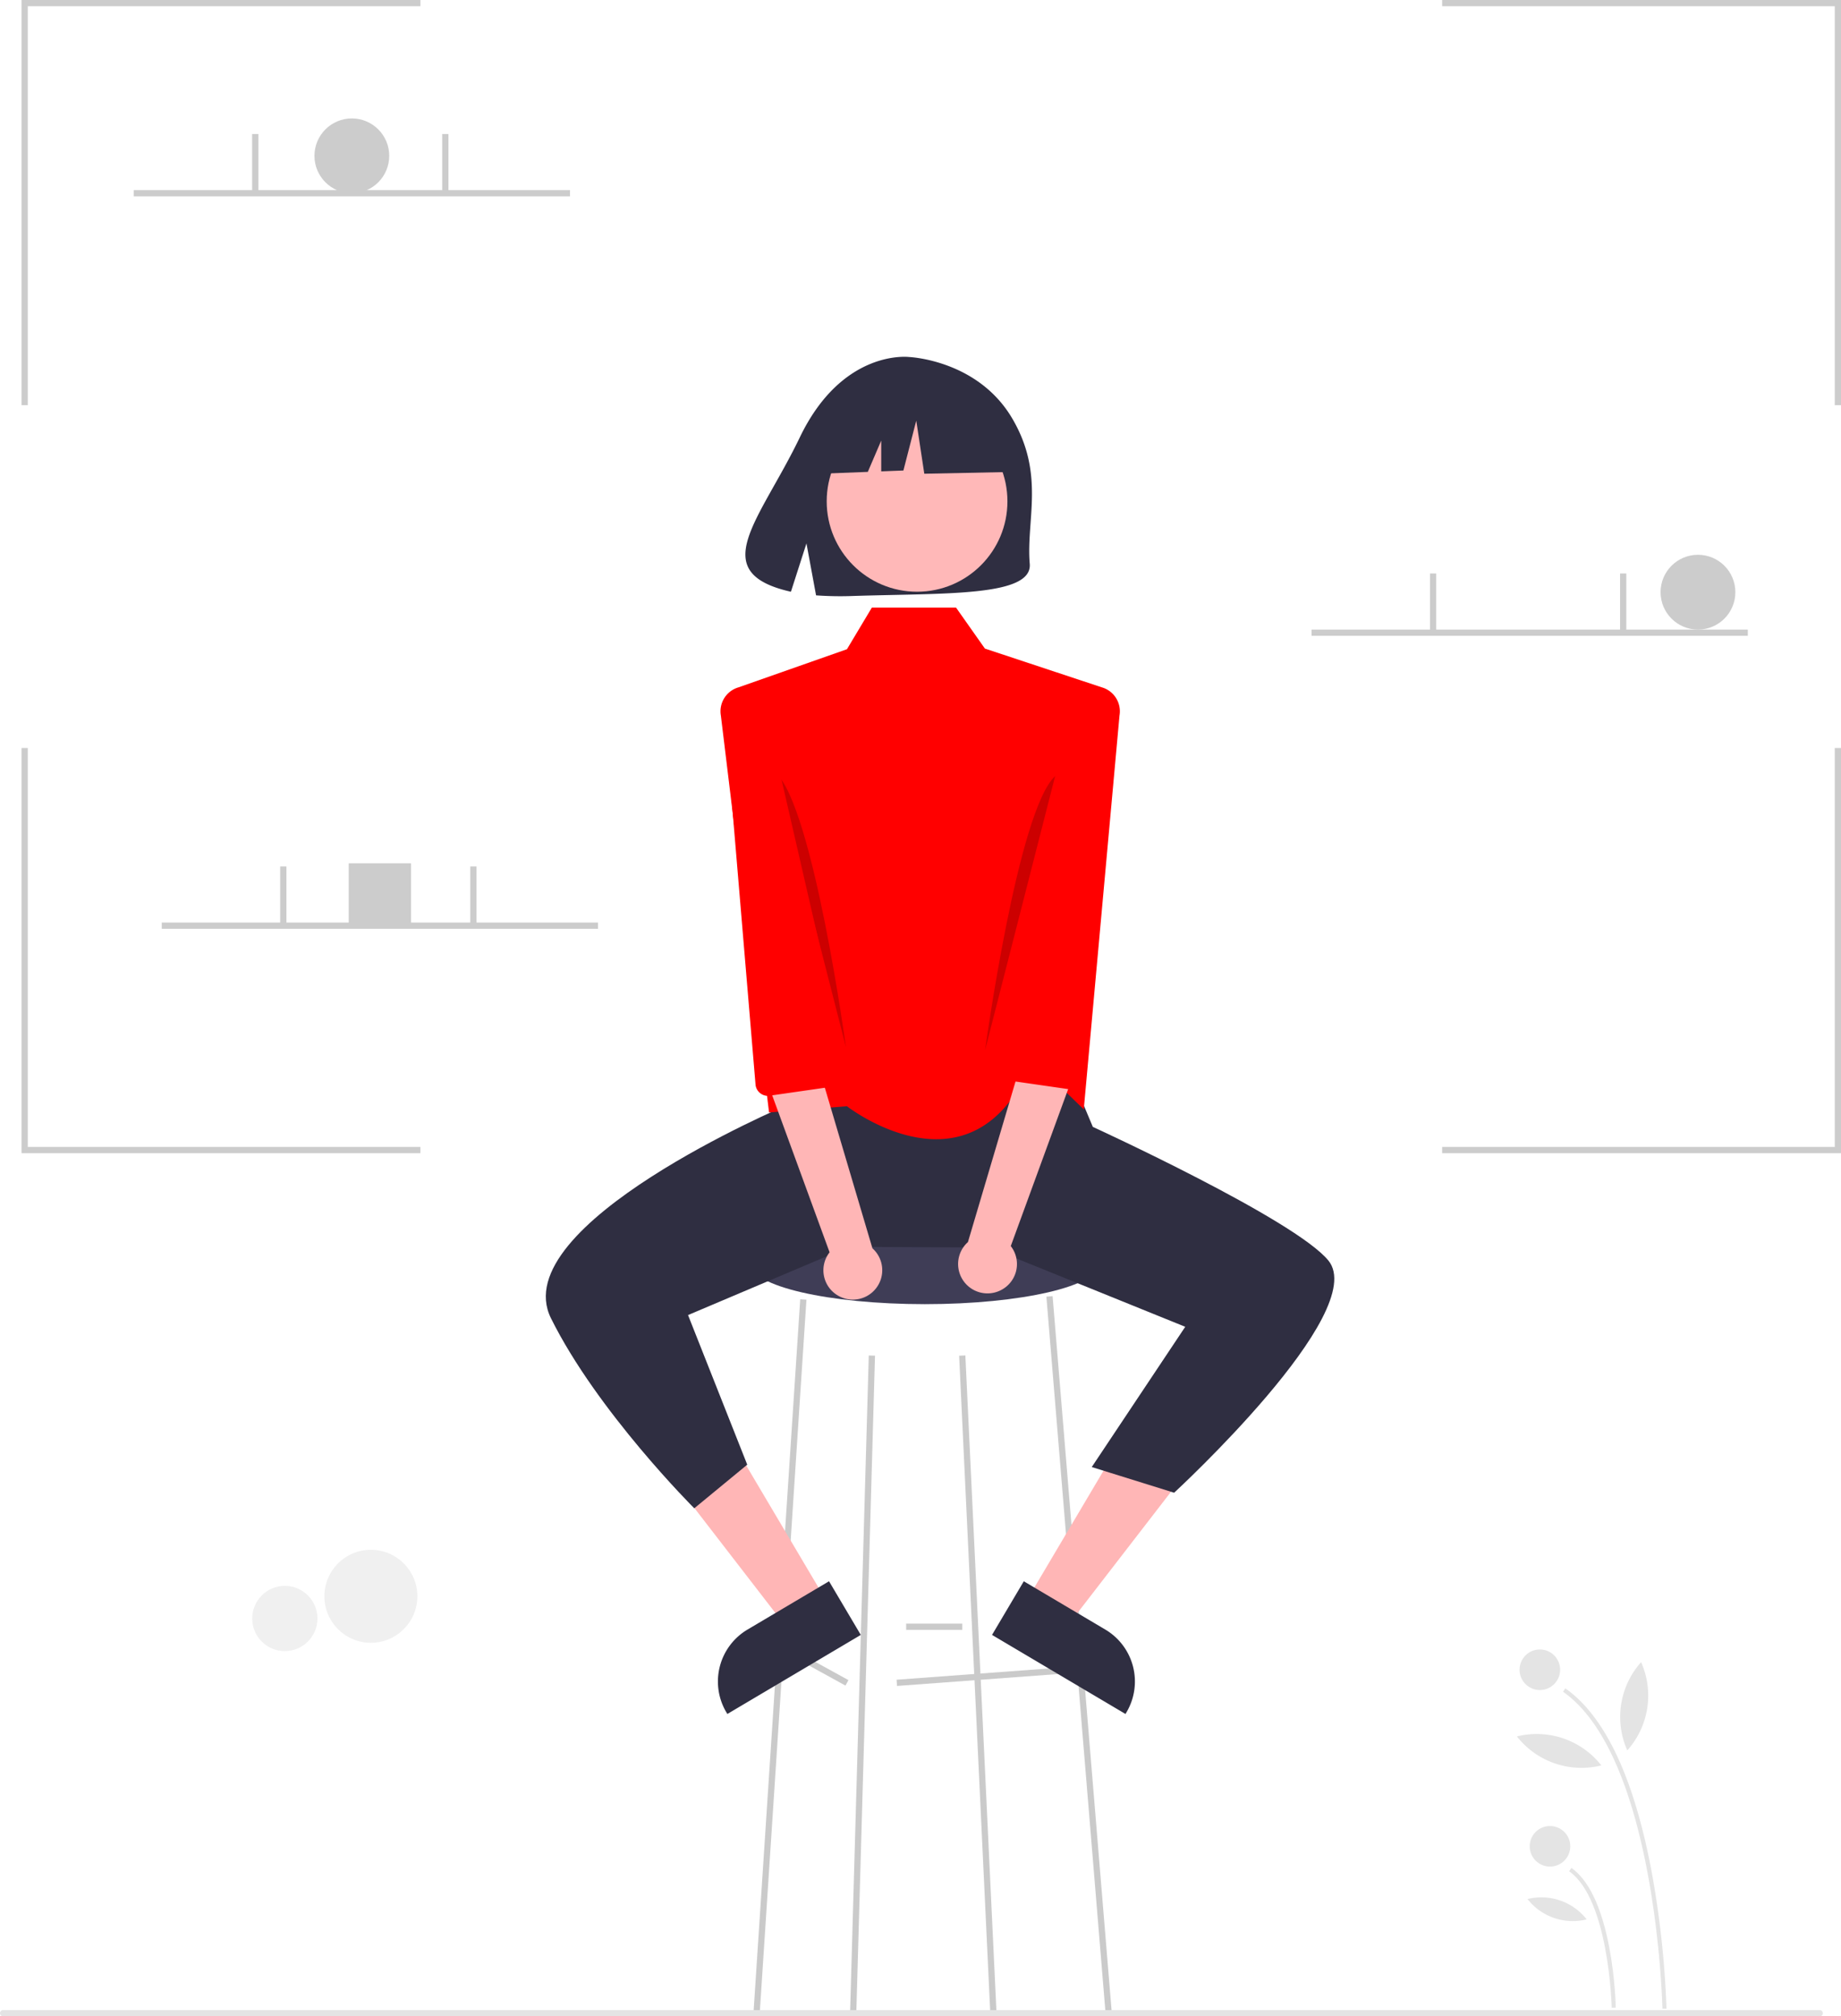 <svg xmlns="http://www.w3.org/2000/svg" id="fd18a2fc-ca24-46a8-bd0b-322c12c0566f" data-name="Layer 1" width="590.819" height="646.936" viewBox="0 0 590.819 646.936"><circle cx="119.021" cy="512.164" r="14.92" fill="#f0f0f0" style="isolation:isolate"></circle><circle cx="91.407" cy="519.29" r="10.466" fill="#f0f0f0" style="isolation:isolate"></circle><circle cx="112.915" cy="50" r="12" fill="#ccc"></circle><circle cx="544.915" cy="190" r="12" fill="#ccc"></circle><rect x="111.915" y="277" width="20" height="20" fill="#ccc"></rect><polygon points="8.915 130 6.915 130 6.915 0 134.915 0 134.915 2 8.915 2 8.915 130" fill="#ccc"></polygon><polygon points="590.819 130 588.819 130 588.819 2 462.819 2 462.819 0 590.819 0 590.819 130" fill="#ccc"></polygon><polygon points="8.915 240 6.915 240 6.915 370 134.915 370 134.915 368 8.915 368 8.915 240" fill="#ccc"></polygon><polygon points="590.819 240 588.819 240 588.819 368 462.819 368 462.819 370 590.819 370 590.819 240" fill="#ccc"></polygon><rect x="42.915" y="61" width="140" height="2" fill="#ccc"></rect><rect x="80.915" y="43" width="2" height="18.5" fill="#ccc"></rect><rect x="141.915" y="43" width="2" height="18.5" fill="#ccc"></rect><rect x="420.915" y="202" width="140" height="2" fill="#ccc"></rect><rect x="458.915" y="184" width="2" height="18.5" fill="#ccc"></rect><rect x="519.915" y="184" width="2" height="18.5" fill="#ccc"></rect><rect x="51.915" y="296" width="140" height="2" fill="#ccc"></rect><rect x="89.915" y="278" width="2" height="18.5" fill="#ccc"></rect><rect x="150.915" y="278" width="2" height="18.5" fill="#ccc"></rect><ellipse cx="296.807" cy="405.436" rx="56" ry="13" fill="#3f3d56"></ellipse><rect x="592.324" y="663.468" width="54.148" height="2" transform="translate(-351.906 -79.045) rotate(-4.229)" fill="#cacaca"></rect><rect x="565.398" y="649.555" width="2" height="22.825" transform="translate(-590.301 712.19) rotate(-61.189)" fill="#cacaca"></rect><rect x="290.807" y="520.936" width="18" height="2" fill="#cacaca"></rect><polygon points="243.805 646.004 241.809 645.868 256.809 416.868 258.805 417.004 243.805 646.004" fill="#cacaca"></polygon><polygon points="317.808 645.985 307.808 434.985 309.806 434.887 319.806 645.887 317.808 645.985" fill="#cacaca"></polygon><rect x="649.898" y="542.076" width="2" height="230.783" transform="translate(-356.508 -70.714) rotate(-4.722)" fill="#cacaca"></rect><polygon points="274.807 645.96 272.807 645.912 278.807 434.912 280.807 434.96 274.807 645.96" fill="#cacaca"></polygon><polygon points="265.236 513.691 251.954 521.557 215.29 474.07 234.894 462.459 265.236 513.691" fill="#ffb6b6"></polygon><path d="M580.84,651.091l-42.827,25.366-.321-.542a19.375,19.375,0,0,1,6.796-26.543l.001-.001,26.158-15.492Z" transform="translate(-304.591 -126.532)" fill="#2f2e41"></path><polygon points="329.378 513.691 342.66 521.557 379.324 474.07 359.721 462.459 329.378 513.691" fill="#ffb6b6"></polygon><path d="M633.149,633.88l26.158,15.492.001.001a19.375,19.375,0,0,1,6.796,26.543l-.321.542-42.827-25.366Z" transform="translate(-304.591 -126.532)" fill="#2f2e41"></path><path d="M643.097,459.032s-43.335,30.523-85.517,2.979l-.66,19.201S466.565,519.532,481.398,549.468s46,61,46,61l17-14-19-48,51.682-21.895,45.056.227,62.826,25.429-30,45,26.436,8.239s63-58,49.5-74.5c-10.821-13.225-75.594-42.878-75.594-42.878Z" transform="translate(-304.591 -126.532)" fill="#2f2e41"></path><path d="M658.177,347.06l-37.509-12.434L611.398,321.468h-27l-8,13.366L541.618,347.06a8,8,0,0,0-5.686,9.047L551.398,483.468l25-2s33.682,26.282,54-4l1.085-15.271,20.915,20.271L663.864,356.107A8,8,0,0,0,658.177,347.06Z" transform="translate(-304.591 -126.532)" fill="#ff0000"></path><path d="M629.38,260.692c-11.09-18.738-33.03-19.612-33.03-19.612s-21.38-2.734-35.095,25.805c-12.783,26.601-30.426,43.284-2.84,49.511l4.983-15.509,3.086,16.663a107.935,107.935,0,0,0,11.803.202c29.542-.954,57.677.279,56.771-10.322C633.853,293.338,640.051,278.722,629.38,260.692Z" transform="translate(-304.591 -126.532)" fill="#2f2e41"></path><circle cx="294.307" cy="160.855" r="29" fill="#ffb8b8"></circle><polygon points="320.886 131.353 299.21 119.999 269.277 124.644 263.084 151.997 278.5 151.404 282.807 141.355 282.807 151.239 289.921 150.965 294.049 134.966 296.63 151.997 321.919 151.481 320.886 131.353" fill="#2f2e41"></polygon><path d="M553.58,374.532l22.5,87.991S565.58,385.532,553.58,374.532Z" transform="translate(-304.591 -126.532)" opacity="0.2" style="isolation:isolate"></path><path d="M620.716,463.523l22.5-87.991C631.216,386.532,620.716,463.523,620.716,463.523Z" transform="translate(-304.591 -126.532)" opacity="0.2" style="isolation:isolate"></path><path d="M625.956,540.393a9.377,9.377,0,0,0,3.016-14.059L649.398,470.468,633.762,462.508l-18.54,62.542A9.428,9.428,0,0,0,625.956,540.393Z" transform="translate(-304.591 -126.532)" fill="#ffb6b6"></path><path d="M645.692,369.035l-22.79,99.102a4,4,0,0,0,2.995,4.733l21.948,3.162a4,4,0,0,0,4.875-3.323L659.398,369.468Z" transform="translate(-304.591 -126.532)" fill="#ff0000"></path><path d="M573.84,542.393a9.377,9.377,0,0,1-3.016-14.059L550.398,472.468l15.635-7.96,18.54,62.542A9.428,9.428,0,0,1,573.84,542.393Z" transform="translate(-304.591 -126.532)" fill="#ffb6b6"></path><path d="M554.103,371.035l22.79,99.102a4,4,0,0,1-2.995,4.733L551.95,478.032a4,4,0,0,1-4.875-3.323L538.398,371.468Z" transform="translate(-304.591 -126.532)" fill="#ff0000"></path><path d="M888.591,773.468h-583a1,1,0,0,1,0-2h583a1,1,0,0,1,0,2Z" transform="translate(-304.591 -126.532)" fill="#e4e4e4"></path><path d="M806.201,669.311l.748-1.066c12.836,9.013,22.2,29.06,27.831,59.585a302.009,302.009,0,0,1,4.623,43.161l-1.302.025C838.085,770.213,836.187,690.365,806.201,669.311Z" transform="translate(-304.591 -126.532)" fill="#e4e4e4"></path><path d="M808.155,726.921l.748-1.066c13.38,9.394,14.194,43.382,14.222,44.824l-1.302.025C821.816,770.359,820.995,735.937,808.155,726.921Z" transform="translate(-304.591 -126.532)" fill="#e4e4e4"></path><circle cx="494.171" cy="535.735" r="6.511" fill="#e4e4e4"></circle><circle cx="497.427" cy="592.383" r="6.511" fill="#e4e4e4"></circle><path d="M831.255,659.835a26.358,26.358,0,0,1-4.431,28.305,26.358,26.358,0,0,1,4.431-28.305Z" transform="translate(-304.591 -126.532)" fill="#e4e4e4"></path><path d="M791.398,683.664a26.358,26.358,0,0,1,27.099,9.295,26.358,26.358,0,0,1-27.099-9.295Z" transform="translate(-304.591 -126.532)" fill="#e4e4e4"></path><path d="M794.799,735.842a18.475,18.475,0,0,1,18.995,6.515A18.475,18.475,0,0,1,794.799,735.842Z" transform="translate(-304.591 -126.532)" fill="#e4e4e4"></path></svg>